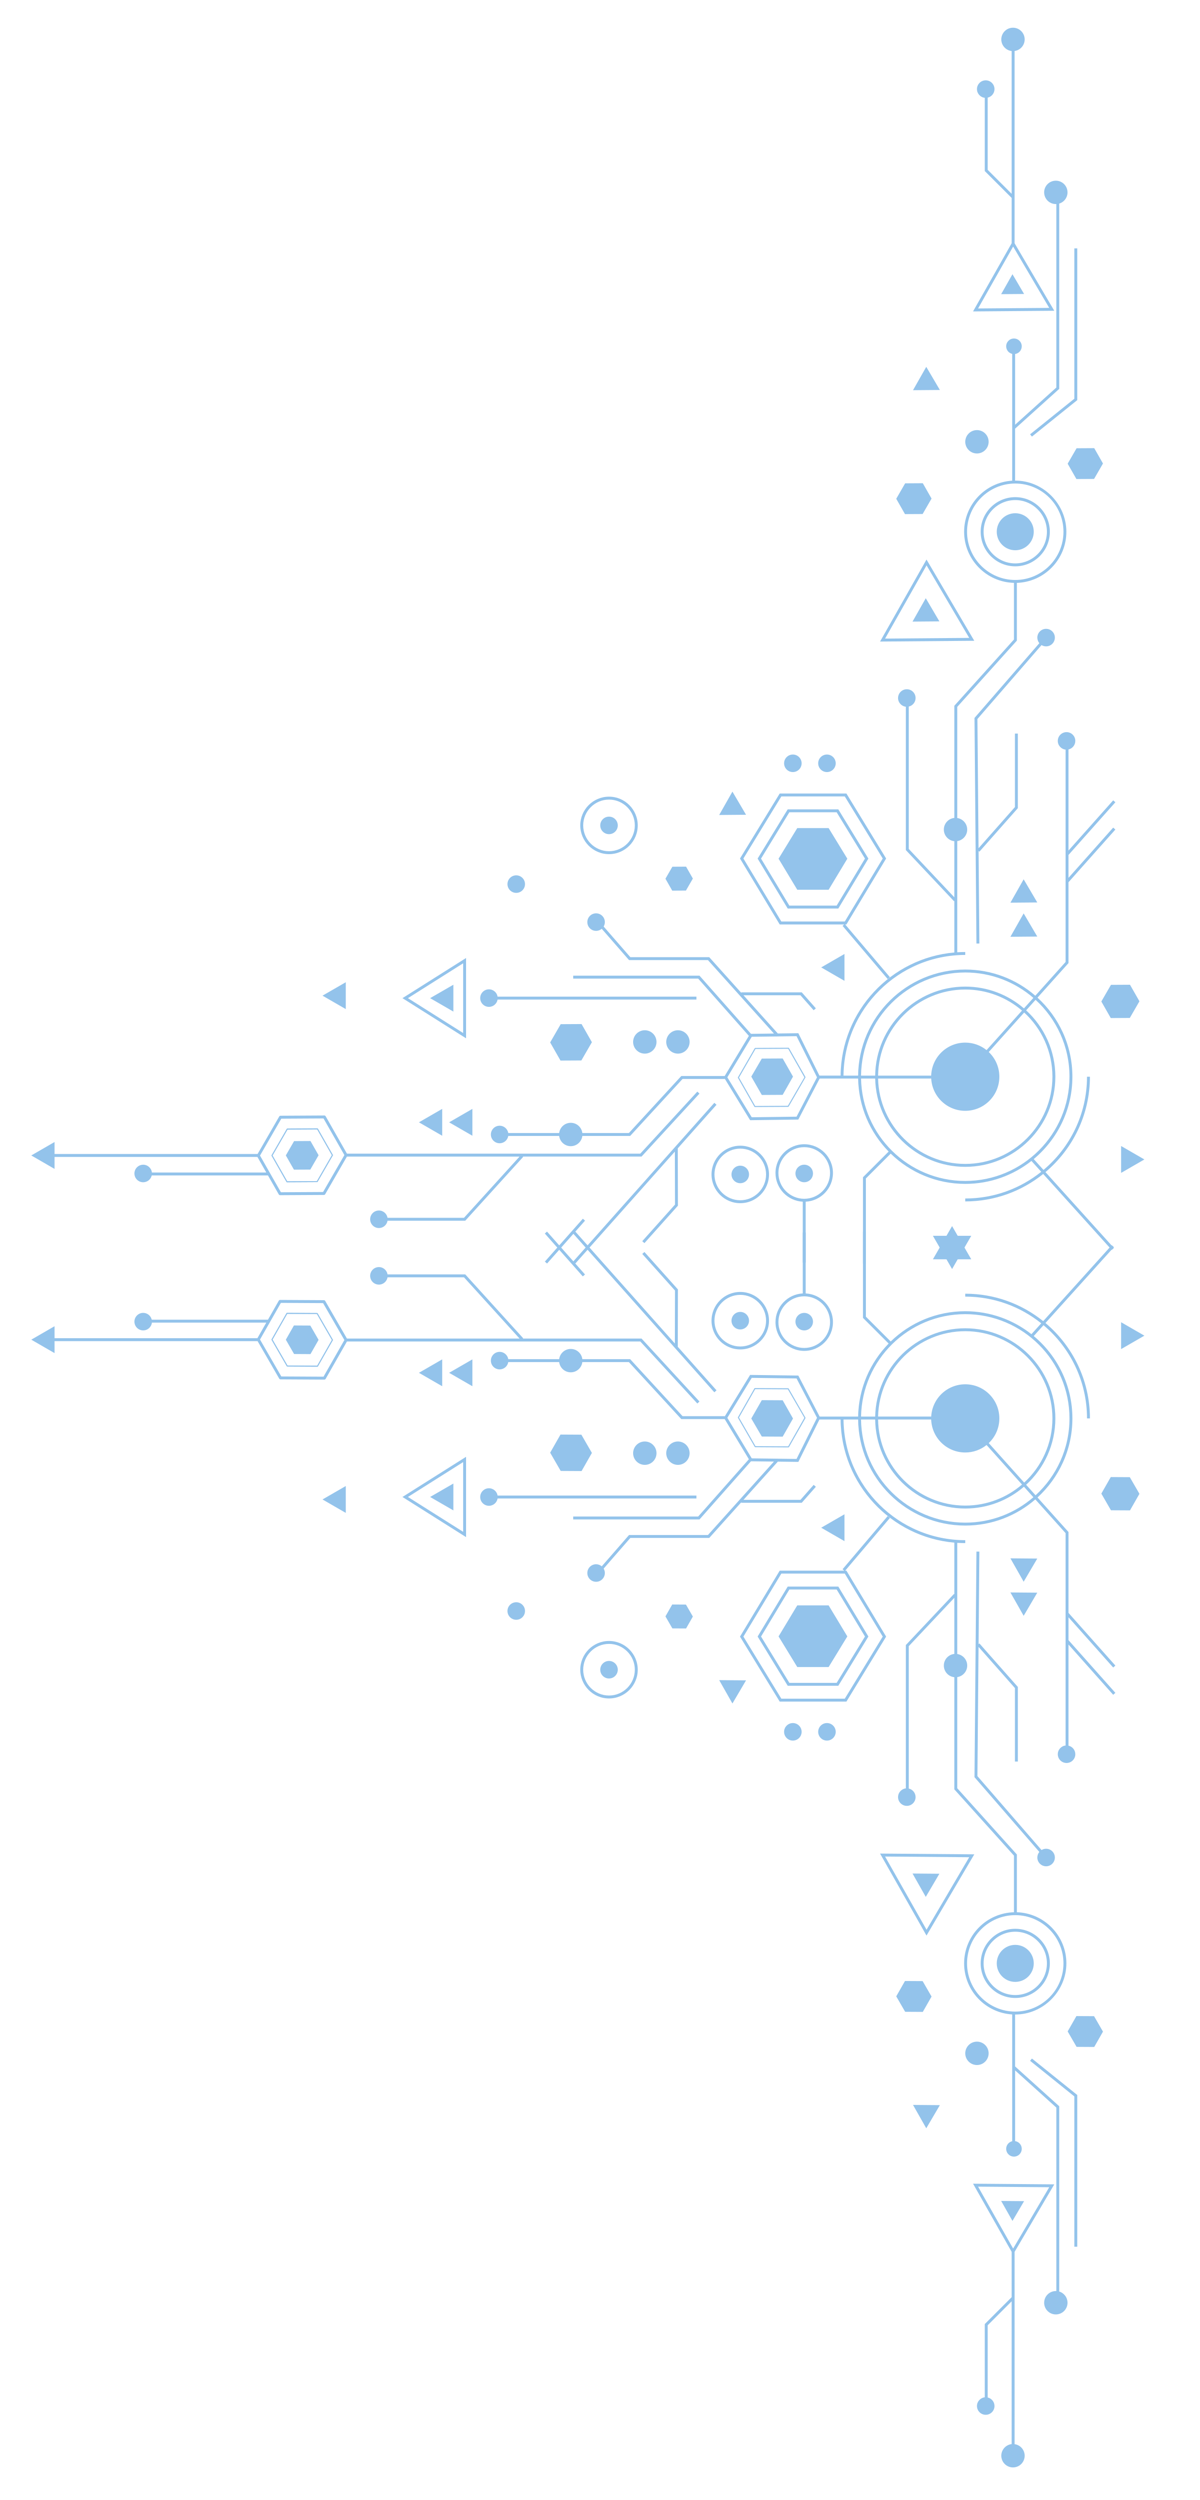 <?xml version="1.0" encoding="UTF-8"?> <svg xmlns="http://www.w3.org/2000/svg" id="Layer_1" viewBox="0 0 1232 2566"> <defs> <style>.cls-1{fill:#93c3eb;stroke-width:0px;}</style> </defs> <polygon class="cls-1" points="1151 1203.86 1162.94 1196.96 1174.89 1190.07 1162.94 1183.17 1151 1176.27 1151 1190.07 1151 1203.86"></polygon> <polygon class="cls-1" points="1130.7 1027.95 1140.39 1044.94 1159.94 1044.83 1169.82 1027.73 1160.13 1010.74 1140.58 1010.85 1130.7 1027.95"></polygon> <path class="cls-1" d="m1028,40.45c0,6.16,4.65,11.23,10.63,11.92v146.56s-24.61-24.61-24.61-24.61v-74.1c4-.92,6.99-4.49,6.99-8.77,0-4.97-4.03-9-9-9-4.97,0-9,4.03-9,9,0,4.64,3.51,8.45,8.01,8.94v75.16s27.61,27.61,27.61,27.61v46.52s-39.64,69.97-39.64,69.97l83.41-.68-40.77-69.31V52.33c5.86-.8,10.37-5.8,10.37-11.88,0-6.63-5.37-12-12-12-6.63,0-12,5.37-12,12Zm49.18,275.57l-73.02.59,36-63.54,37.03,62.94Z"></path> <polygon class="cls-1" points="355 1008.16 343.06 1015.05 331.11 1021.95 343.06 1028.85 355 1035.74 355 1021.95 355 1008.16"></polygon> <polygon class="cls-1" points="855.06 986.05 843.11 992.95 855.06 999.85 867 1006.74 867 992.95 867 979.16 855.06 986.05"></polygon> <polygon class="cls-1" points="977.47 1268.45 957.78 1268.45 967.63 1285.5 977.47 1302.55 987.31 1285.5 997.16 1268.45 977.47 1268.45"></polygon> <polygon class="cls-1" points="738.36 836.51 752.15 836.39 765.94 836.28 758.95 824.39 751.96 812.51 745.16 824.51 738.36 836.51"></polygon> <polygon class="cls-1" points="964.94 400.28 957.95 388.39 950.96 376.51 944.16 388.51 937.36 400.51 951.15 400.39 964.94 400.28"></polygon> <polygon class="cls-1" points="964.44 637.78 957.45 625.89 950.46 614.01 943.66 626.01 936.86 638.01 950.65 637.89 964.44 637.78"></polygon> <path class="cls-1" d="m951.21,574.3l-47.69,84.19,96.75-.79-49.06-83.4Zm.05,6l43.79,74.44-86.36.7,42.57-75.14Z"></path> <polygon class="cls-1" points="1051.41 301.75 1045.44 291.59 1039.47 281.44 1033.66 291.69 1027.85 301.94 1039.63 301.84 1051.41 301.75"></polygon> <polygon class="cls-1" points="1051.15 961.39 1064.94 961.28 1057.95 949.39 1050.96 937.51 1044.16 949.51 1037.36 961.51 1051.15 961.39"></polygon> <polygon class="cls-1" points="1051.15 926.39 1064.94 926.28 1057.95 914.39 1050.96 902.51 1044.16 914.51 1037.36 926.51 1051.15 926.39"></polygon> <polygon class="cls-1" points="453.53 1017.61 441.58 1024.51 453.53 1031.4 465.47 1038.3 465.47 1024.51 465.47 1010.72 453.53 1017.61"></polygon> <path class="cls-1" d="m413.19,1024.51l65.31,41.22v-82.44s-65.31,41.22-65.31,41.22Zm5.62,0l56.69-35.78v71.56s-56.69-35.78-56.69-35.78Z"></path> <polygon class="cls-1" points="442.06 1145.05 430.11 1151.95 442.06 1158.85 454 1165.74 454 1151.95 454 1138.16 442.06 1145.05"></polygon> <polygon class="cls-1" points="473.06 1158.85 485 1165.74 485 1151.95 485 1138.16 473.06 1145.05 461.11 1151.95 473.06 1158.85"></polygon> <path class="cls-1" d="m326.36,1158.46c-.09-.16-.26-.25-.44-.25l-31.03.17c-.18,0-.34.1-.43.25l-15.66,27.13c-.09.15-.09.34,0,.5l15.36,26.96c.09.16.26.25.44.25l31.03-.17c.18,0,.34-.1.43-.25l15.66-27.13c.04-.08.07-.16.07-.25s-.02-.17-.07-.25l-15.36-26.96Zm-1.02,53.84l-30.45.17-15.08-26.45,15.38-26.63,30.45-.17,15.08,26.45-15.38,26.64Z"></path> <path class="cls-1" d="m326.36,1158.46c-.09-.16-.26-.25-.44-.25l-31.03.17c-.18,0-.34.1-.43.25l-15.66,27.13c-.09.15-.09.34,0,.5l15.36,26.96c.09.16.26.25.44.25l31.03-.17c.18,0,.34-.1.43-.25l15.66-27.13c.04-.08.07-.16.07-.25s-.02-.17-.07-.25l-15.36-26.96Zm-1.02,53.84l-30.45.17-15.08-26.45,15.38-26.63,30.45-.17,15.08,26.45-15.38,26.64Z"></path> <path class="cls-1" d="m810,1075.67c-.1-.17-.28-.28-.48-.28l-34.19.19c-.2,0-.38.11-.47.28l-17.26,29.9c-.1.17-.1.38,0,.55l16.93,29.7c.1.17.28.28.48.28l34.19-.19c.2,0,.38-.11.47-.28l17.26-29.9c.05-.09.07-.18.07-.28s-.02-.19-.07-.27l-16.93-29.7Zm-1.13,59.32l-33.55.19-16.61-29.15,16.94-29.35,33.55-.19,16.61,29.26-16.94,29.24Z"></path> <polygon class="cls-1" points="293.44 1185.93 301.77 1200.54 318.59 1200.45 327.08 1185.74 318.75 1171.13 301.93 1171.23 293.44 1185.93"></polygon> <polygon class="cls-1" points="607.69 1069.72 597.08 1051.1 575.65 1051.22 564.83 1069.96 575.44 1088.57 596.87 1088.45 607.69 1069.72"></polygon> <polygon class="cls-1" points="690.15 914.15 704.23 914.07 711.34 901.76 704.37 889.53 690.29 889.61 683.18 901.92 690.15 914.15"></polygon> <polygon class="cls-1" points="956.39 511.74 947.41 495.98 929.28 496.09 920.13 511.94 929.11 527.69 947.24 527.59 956.39 511.74"></polygon> <polygon class="cls-1" points="1096.13 475.94 1105.11 491.69 1123.24 491.59 1132.39 475.74 1123.41 459.98 1105.28 460.09 1096.13 475.94"></polygon> <polygon class="cls-1" points="771.31 1105.03 782.12 1123.88 803.55 1123.76 814.16 1105.03 803.55 1086.41 782.12 1086.53 771.31 1105.03"></polygon> <path class="cls-1" d="m866.73,948.86l-1.71,1.45,46.34,54.61,2.29-1.94-45.93-54.12h1.27s40.77-67.68,40.77-67.68l-40.77-66.71h-68.5s-40.77,66.71-40.77,66.71l40.77,67.68h66.25Zm-64.55-3l-38.95-64.67,38.95-63.72h65.13s38.95,63.72,38.95,63.72l-38.95,64.67h-65.12Z"></path> <path class="cls-1" d="m808.71,830.72l-30.89,50.54,30.89,51.28h51.95s30.89-51.28,30.89-51.28l-30.89-50.54h-51.94Zm50.25,3l29.07,47.55-29.07,48.26h-48.56s-29.07-48.26-29.07-48.26l29.07-47.55h48.57Z"></path> <polygon class="cls-1" points="818.53 913.25 850.72 913.25 869.93 881.37 850.72 849.94 818.53 849.94 799.32 881.37 818.53 913.25"></polygon> <path class="cls-1" d="m397.87,1252.95h79.8s59.45-65.49,59.45-65.49l-.41-.37h121.96s59.45-64.62,59.45-64.62l-2.21-2.03-58.55,63.65h-301.17s-21.87-38.38-21.87-38.38c-.27-.47-.77-.76-1.31-.76l-45.04.25c-.53,0-1.02.29-1.29.75l-22.23,38.5H56s0-12.29,0-12.29l-11.94,6.9-11.94,6.9,11.94,6.9,11.94,6.9v-12.29s208.27,0,208.27,0l9.12,16h-117.44c-.5-4.5-4.31-8-8.94-8-4.97,0-9,4.03-9,9s4.03,9,9,9c4.28,0,7.86-2.99,8.77-7h119.33s11.12,19.52,11.12,19.52c.27.47.77.76,1.31.76l45.04-.25c.53,0,1.02-.29,1.29-.75l22.31-38.64h177.23s-57.06,62.86-57.06,62.86h-78.47c-.72-4.25-4.41-7.5-8.87-7.5-4.97,0-9,4.03-9,9s4.03,9,9,9c4.46,0,8.15-3.25,8.87-7.5Zm-66.17-29.47l-43.31.24-21.41-37.57s.01-.09.01-.14l21.83-37.81,43.31-.24,21.44,37.62-21.88,37.9Z"></path> <circle class="cls-1" cx="760" cy="1205.45" r="9"></circle> <path class="cls-1" d="m789.5,1205.45c0-16.27-13.23-29.5-29.5-29.5s-29.5,13.23-29.5,29.5c0,16.27,13.23,29.5,29.5,29.5s29.5-13.23,29.5-29.5Zm-56,0c0-14.61,11.89-26.5,26.5-26.5,14.61,0,26.5,11.89,26.5,26.5,0,14.61-11.89,26.5-26.5,26.5s-26.5-11.89-26.5-26.5Z"></path> <circle class="cls-1" cx="814" cy="783.45" r="9"></circle> <circle class="cls-1" cx="849" cy="783.45" r="9"></circle> <circle class="cls-1" cx="1003" cy="453.45" r="12"></circle> <path class="cls-1" d="m1065,654.45c0,2.17.77,4.17,2.05,5.72l-66.56,76.72,2,231.57,3-.03-.82-95.03.86.76,39.46-44.65v-76.57s-3,0-3,0v75.43s-37.35,42.26-37.35,42.26l-1.15-132.63,65.82-75.88c1.36.83,2.96,1.32,4.68,1.32,4.97,0,9-4.03,9-9s-4.03-9-9-9-9,4.03-9,9Z"></path> <path class="cls-1" d="m1072,197.45c0,6.63,5.37,12,12,12,.17,0,.33-.02.5-.03v188.36s-42.32,38.15-42.32,38.15v-72.58c3.86-.57,6.82-3.89,6.82-7.9,0-4.42-3.58-8-8-8s-8,3.58-8,8c0,3.79,2.64,6.96,6.18,7.78v130.15c-27.48,1.64-49.35,24.51-49.35,52.4,0,28.5,22.83,51.75,51.17,52.47v58.13s-61.21,68-61.21,68v115.14c-6.06.61-10.79,5.72-10.79,11.94,0,6.22,4.73,11.33,10.79,11.94v57.62s-46.79-49.66-46.79-49.66v-146.14c4.01-.91,7-4.49,7-8.77,0-4.97-4.03-9-9-9s-9,4.03-9,9c0,4.63,3.5,8.44,8,8.94v147.15s49.41,52.43,49.41,52.43l.38-.36v53.02c-64.98,5.66-116.2,60.09-116.78,126.38h-21.73s-21.65-43.51-21.65-43.51l-21.07.28-35.25-39.22h58.5s13.55,15.38,13.55,15.38l2.25-1.98-14.45-16.39h-62.09v.51s-32.47-36.13-32.47-36.13l-.45-.5h-80.99s-27.42-31.46-27.42-31.46c.78-1.33,1.24-2.88,1.24-4.54,0-4.97-4.03-9-9-9s-9,4.03-9,9,4.03,9,9,9c2.21,0,4.24-.8,5.81-2.13l28.01,32.13h81.01s67.75,75.38,67.75,75.38l-23.56.31-52.84-59.69h-129.68s0,3,0,3h128.32s52.03,58.78,52.03,58.78l-24.86,41.27v-.05h-44.54s-53.79,58.5-53.79,58.5h-47.77c-.74-5.92-5.78-10.5-11.9-10.5s-11.16,4.58-11.9,10.5h-52.24c-.72-4.25-4.41-7.5-8.87-7.5-4.97,0-9,4.03-9,9s4.03,9,9,9c4.46,0,8.15-3.25,8.87-7.5h52.24c.74,5.92,5.78,10.5,11.9,10.5s11.16-4.58,11.9-10.5h49.09s53.79-58.5,53.79-58.5h43.23v-.42s26.13,42.75,26.13,42.75l49.5-.65,21.9-42.11h39.5c.49,29.12,12.35,55.53,31.33,74.95l-26.36,26.36v88.62s3,0,3,0v-87.38s25.48-25.48,25.48-25.48c19.81,19.21,46.81,31.06,76.52,31.06,25.63,0,49.24-8.81,67.96-23.56l10.06,11.15c-21.4,17.14-48.53,27.41-78.01,27.41v3c30.26,0,58.09-10.56,80.03-28.18l70.36,77.99,2.23-2.01-70.27-77.89c27.9-23.5,45.65-58.67,45.65-97.91h-3c0,38.36-17.38,72.74-44.66,95.68l-10.05-11.14c24.25-20.19,39.71-50.6,39.71-84.55,0-32.1-13.82-61.02-35.82-81.15l31.82-35.47v-83s48.12-54.07,48.12-54.07l-2.24-1.99-45.88,51.56v-23.49s48.12-54.07,48.12-54.07l-2.24-1.99-45.88,51.56v-103.79c4.01-.91,7-4.49,7-8.77,0-4.97-4.03-9-9-9s-9,4.03-9,9c0,4.63,3.5,8.44,8,8.94v217.98s-31.06,34.62-31.06,34.62c-19.3-16.72-44.46-26.85-71.94-26.85-60.28,0-109.38,48.74-109.99,108.88h-15c.61-68.41,56.44-123.88,124.99-123.88v-3c-2.76,0-5.49.1-8.21.27v-114.11c5.78-.87,10.21-5.83,10.21-11.85,0-6.02-4.43-10.98-10.21-11.85v-114.07s60.82-67.57,60.82-67.57l.38-.43v-59.28c28.18-.89,50.83-24.07,50.83-52.46s-23.55-52.5-52.5-52.5c-.05,0-.1,0-.15,0v-53.31s45.32-40.86,45.32-40.86v-190.19c4.92-1.5,8.5-6.07,8.5-11.48,0-6.63-5.37-12-12-12s-12,5.37-12,12Zm-116,907.7v-1.12h-54.49c.61-48.83,40.51-88.37,89.49-88.38,22.23,0,42.59,8.15,58.26,21.61l-36.39,40.57c-5.99-4.8-13.59-7.68-21.87-7.68-19.33,0-35,15.67-35,35,0,19.33,15.67,35,35,35s35-15.67,35-35c0-9.98-4.18-18.97-10.88-25.34l36.37-40.55c17.82,16.37,29,39.85,29,65.89,0,49.35-40.15,89.5-89.5,89.5-48.72,0-88.47-39.14-89.48-87.62h54.48s0-1.88,0-1.88Zm142,0c0,59-48,107-107,107-58.37,0-105.97-46.99-106.98-105.12h14.5c1,50.14,42.1,90.62,92.48,90.62,51,0,92.5-41.5,92.5-92.5,0-26.93-11.57-51.21-30-68.13l9.68-10.79c21.39,19.58,34.82,47.71,34.82,78.92Zm-107-107c26.71,0,51.17,9.84,69.94,26.09l-9.68,10.79c-16.2-13.94-37.26-22.38-60.26-22.38-50.63,0-91.88,40.89-92.49,91.38h-14.5c.61-58.48,48.36-105.88,106.99-105.88Zm-152.2,107.61l-21.01,40.4-46,.6-25.06-41,25.08-41.62,25.43-.33.14.15.17-.16,20.23-.27,21.01,42.22Zm253.03-559.97c0,27.29-22.21,49.5-49.5,49.5-27.29,0-49.5-22.21-49.5-49.5,0-27.29,22.21-49.5,49.5-49.5,27.29,0,49.5,22.21,49.5,49.5Z"></path> <circle class="cls-1" cx="530" cy="907.45" r="9"></circle> <circle class="cls-1" cx="625.25" cy="847.2" r="9"></circle> <path class="cls-1" d="m654.75,847.2c0-16.27-13.23-29.5-29.5-29.5-16.27,0-29.5,13.23-29.5,29.5,0,16.27,13.23,29.5,29.5,29.5,16.27,0,29.5-13.23,29.5-29.5Zm-56,0c0-14.61,11.89-26.5,26.5-26.5,14.61,0,26.5,11.89,26.5,26.5s-11.89,26.5-26.5,26.5c-14.61,0-26.5-11.89-26.5-26.5Z"></path> <circle class="cls-1" cx="1042.33" cy="545.78" r="19"></circle> <path class="cls-1" d="m1006.83,545.78c0,19.58,15.92,35.5,35.5,35.5,19.58,0,35.5-15.92,35.5-35.5,0-19.58-15.92-35.5-35.5-35.5-19.58,0-35.5,15.92-35.5,35.5Zm68,0c0,17.92-14.58,32.5-32.5,32.5-17.92,0-32.5-14.58-32.5-32.5,0-17.92,14.58-32.5,32.5-32.5,17.92,0,32.5,14.58,32.5,32.5Z"></path> <circle class="cls-1" cx="662" cy="1069.45" r="12"></circle> <circle class="cls-1" cx="696" cy="1069.45" r="12"></circle> <rect class="cls-1" x="550.6" y="1272.45" width="58.8" height="3" transform="translate(-758.07 862.97) rotate(-48.45)"></rect> <polygon class="cls-1" points="693 1236.38 659.38 1273.95 661.62 1275.95 696 1237.52 695.84 1178.66 735.62 1133.95 733.38 1131.95 588.38 1294.95 590.62 1296.95 692.85 1182.02 693 1236.38"></polygon> <path class="cls-1" d="m715,1022.95h-204.13c-.72-4.25-4.41-7.5-8.87-7.5-4.97,0-9,4.03-9,9s4.03,9,9,9c4.46,0,8.15-3.25,8.87-7.5h204.13s0-3,0-3Z"></path> <circle class="cls-1" cx="825.67" cy="1204.45" r="9"></circle> <path class="cls-1" d="m827.17,1295.95v-62.54c15.57-.78,28-13.7,28-29.46,0-16.27-13.23-29.5-29.5-29.5-16.27,0-29.5,13.23-29.5,29.5,0,15.76,12.43,28.68,28,29.46v62.54s3,0,3,0Zm-28-92c0-14.61,11.89-26.5,26.5-26.5,14.61,0,26.5,11.89,26.5,26.5,0,14.61-11.89,26.5-26.5,26.5s-26.5-11.89-26.5-26.5Z"></path> <polygon class="cls-1" points="1057.56 445.78 1059.44 448.12 1106 410.67 1106 254.95 1103 254.95 1103 409.23 1057.56 445.78"></polygon> <polygon class="cls-1" points="1151 1357.14 1162.94 1364.04 1174.89 1370.93 1162.94 1377.83 1151 1384.73 1151 1370.93 1151 1357.14"></polygon> <polygon class="cls-1" points="1130.7 1533.05 1140.39 1516.06 1159.94 1516.17 1169.82 1533.27 1160.13 1550.26 1140.58 1550.15 1130.7 1533.05"></polygon> <path class="cls-1" d="m1028,2520.55c0-6.16,4.65-11.23,10.63-11.92v-146.56s-24.61,24.61-24.61,24.61v74.1c4,.92,6.99,4.49,6.99,8.77,0,4.97-4.03,9-9,9s-9-4.03-9-9c0-4.64,3.51-8.45,8.01-8.94v-75.16s27.61-27.61,27.61-27.61v-46.52s-39.64-69.97-39.64-69.97l83.41.68-40.77,69.31v197.35c5.86.8,10.37,5.8,10.37,11.88,0,6.63-5.37,12-12,12s-12-5.37-12-12Zm49.18-275.57l-73.02-.59,36,63.54,37.03-62.94Z"></path> <polygon class="cls-1" points="355 1552.84 343.06 1545.95 331.11 1539.05 343.06 1532.15 355 1525.26 355 1539.05 355 1552.84"></polygon> <polygon class="cls-1" points="855.06 1574.95 843.11 1568.05 855.06 1561.15 867 1554.26 867 1568.05 867 1581.84 855.06 1574.95"></polygon> <polygon class="cls-1" points="977.47 1292.55 957.78 1292.55 967.63 1275.5 977.47 1258.45 987.31 1275.5 997.16 1292.55 977.47 1292.55"></polygon> <polygon class="cls-1" points="738.36 1724.49 752.15 1724.61 765.94 1724.72 758.95 1736.61 751.96 1748.49 745.16 1736.49 738.36 1724.49"></polygon> <polygon class="cls-1" points="964.94 2160.72 957.95 2172.61 950.96 2184.49 944.16 2172.49 937.36 2160.49 951.15 2160.61 964.94 2160.72"></polygon> <polygon class="cls-1" points="964.44 1923.22 957.45 1935.11 950.46 1946.99 943.66 1934.99 936.86 1922.99 950.65 1923.11 964.44 1923.22"></polygon> <path class="cls-1" d="m951.21,1986.7l-47.69-84.19,96.75.79-49.06,83.4Zm.05-6l43.79-74.44-86.36-.7,42.57,75.14Z"></path> <polygon class="cls-1" points="1051.41 2259.25 1045.44 2269.41 1039.47 2279.56 1033.66 2269.31 1027.85 2259.06 1039.63 2259.16 1051.41 2259.25"></polygon> <polygon class="cls-1" points="1051.15 1599.61 1064.94 1599.72 1057.95 1611.61 1050.96 1623.49 1044.16 1611.49 1037.36 1599.49 1051.15 1599.61"></polygon> <polygon class="cls-1" points="1051.15 1634.61 1064.94 1634.72 1057.95 1646.61 1050.96 1658.49 1044.16 1646.49 1037.36 1634.49 1051.15 1634.61"></polygon> <polygon class="cls-1" points="453.53 1543.39 441.58 1536.49 453.53 1529.6 465.47 1522.7 465.47 1536.49 465.47 1550.28 453.53 1543.39"></polygon> <path class="cls-1" d="m413.19,1536.49l65.31-41.22v82.44s-65.31-41.22-65.31-41.22Zm5.62,0l56.69,35.78v-71.56s-56.69,35.78-56.69,35.78Z"></path> <polygon class="cls-1" points="442.06 1415.95 430.11 1409.05 442.06 1402.15 454 1395.26 454 1409.05 454 1422.84 442.06 1415.95"></polygon> <polygon class="cls-1" points="473.06 1402.15 485 1395.26 485 1409.05 485 1422.84 473.06 1415.95 461.11 1409.05 473.06 1402.15"></polygon> <path class="cls-1" d="m326.36,1402.54c-.09.16-.26.25-.44.25l-31.03-.17c-.18,0-.34-.1-.43-.25l-15.66-27.13c-.09-.15-.09-.34,0-.5l15.36-26.96c.09-.16.26-.25.44-.25l31.03.17c.18,0,.34.1.43.25l15.66,27.13c.04.08.07.16.07.25s-.02.17-.07.25l-15.36,26.96Zm-1.02-53.84l-30.45-.17-15.08,26.45,15.38,26.63,30.45.17,15.08-26.45-15.38-26.64Z"></path> <path class="cls-1" d="m326.36,1402.54c-.09.16-.26.25-.44.25l-31.03-.17c-.18,0-.34-.1-.43-.25l-15.66-27.13c-.09-.15-.09-.34,0-.5l15.36-26.96c.09-.16.26-.25.44-.25l31.03.17c.18,0,.34.1.43.25l15.66,27.13c.04.08.07.16.07.25s-.02.17-.07.25l-15.36,26.96Zm-1.02-53.84l-30.45-.17-15.08,26.45,15.38,26.63,30.45.17,15.08-26.45-15.38-26.64Z"></path> <path class="cls-1" d="m810,1485.33c-.1.17-.28.28-.48.28l-34.19-.19c-.2,0-.38-.11-.47-.28l-17.26-29.9c-.1-.17-.1-.38,0-.55l16.93-29.7c.1-.17.28-.28.48-.28l34.19.19c.2,0,.38.11.47.28l17.26,29.9c.05.09.07.18.07.28s-.02.19-.07.27l-16.93,29.7Zm-1.13-59.32l-33.55-.19-16.61,29.15,16.94,29.35,33.55.19,16.61-29.26-16.94-29.24Z"></path> <polygon class="cls-1" points="293.44 1375.07 301.77 1360.46 318.59 1360.55 327.08 1375.26 318.75 1389.87 301.93 1389.77 293.44 1375.07"></polygon> <polygon class="cls-1" points="607.69 1491.28 597.08 1509.9 575.65 1509.78 564.83 1491.04 575.44 1472.43 596.87 1472.55 607.69 1491.28"></polygon> <polygon class="cls-1" points="690.15 1646.85 704.23 1646.93 711.34 1659.24 704.37 1671.47 690.29 1671.39 683.18 1659.08 690.15 1646.85"></polygon> <polygon class="cls-1" points="956.39 2049.26 947.41 2065.02 929.28 2064.91 920.13 2049.06 929.11 2033.31 947.24 2033.41 956.39 2049.26"></polygon> <polygon class="cls-1" points="1096.13 2085.06 1105.11 2069.31 1123.24 2069.41 1132.39 2085.26 1123.41 2101.02 1105.28 2100.91 1096.13 2085.06"></polygon> <polygon class="cls-1" points="771.31 1455.97 782.12 1437.12 803.55 1437.24 814.16 1455.97 803.55 1474.59 782.12 1474.47 771.31 1455.97"></polygon> <path class="cls-1" d="m866.73,1612.14l-1.71-1.45,46.34-54.61,2.29,1.94-45.93,54.12h1.27s40.77,67.68,40.77,67.68l-40.77,66.71h-68.5s-40.77-66.71-40.77-66.71l40.77-67.68h66.25Zm-64.55,3l-38.95,64.67,38.95,63.72h65.13s38.95-63.72,38.95-63.72l-38.95-64.67h-65.12Z"></path> <path class="cls-1" d="m808.72,1730.28l-30.89-50.54,30.89-51.28h51.95s30.89,51.28,30.89,51.28l-30.89,50.54h-51.94Zm50.25-3l29.07-47.55-29.07-48.26h-48.56s-29.07,48.26-29.07,48.26l29.07,47.55h48.57Z"></path> <polygon class="cls-1" points="818.53 1647.75 850.72 1647.75 869.93 1679.63 850.72 1711.06 818.53 1711.06 799.32 1679.63 818.53 1647.75"></polygon> <path class="cls-1" d="m397.87,1308.05h79.8s59.45,65.49,59.45,65.49l-.41.37h121.96s59.45,64.62,59.45,64.62l-2.21,2.03-58.55-63.65h-301.17s-21.87,38.38-21.87,38.38c-.27.47-.77.76-1.31.76l-45.04-.25c-.53,0-1.02-.29-1.29-.75l-22.23-38.5H56s0,12.29,0,12.29l-11.94-6.9-11.94-6.9,11.94-6.9,11.94-6.9v12.29s208.27,0,208.27,0l9.12-16h-117.44c-.5,4.5-4.31,8-8.94,8-4.97,0-9-4.03-9-9s4.03-9,9-9c4.28,0,7.86,2.99,8.77,7h119.33s11.12-19.52,11.12-19.52c.27-.47.77-.76,1.31-.76l45.04.25c.53,0,1.02.29,1.29.75l22.31,38.64h177.23s-57.06-62.86-57.06-62.86h-78.47c-.72,4.25-4.41,7.5-8.87,7.5-4.97,0-9-4.03-9-9s4.03-9,9-9c4.46,0,8.15,3.25,8.87,7.5Zm-66.17,29.47l-43.31-.24-21.41,37.57s.01.09.01.14l21.83,37.81,43.31.24,21.44-37.62-21.88-37.9Z"></path> <circle class="cls-1" cx="760" cy="1355.55" r="9"></circle> <path class="cls-1" d="m789.5,1355.55c0,16.27-13.23,29.5-29.5,29.5s-29.5-13.23-29.5-29.5c0-16.27,13.23-29.5,29.5-29.5s29.5,13.23,29.5,29.5Zm-56,0c0,14.61,11.89,26.5,26.5,26.5,14.61,0,26.5-11.89,26.5-26.5,0-14.61-11.89-26.5-26.5-26.5s-26.5,11.89-26.5,26.5Z"></path> <circle class="cls-1" cx="814" cy="1777.55" r="9"></circle> <circle class="cls-1" cx="849" cy="1777.55" r="9"></circle> <circle class="cls-1" cx="1003" cy="2107.55" r="12"></circle> <path class="cls-1" d="m1065,1906.55c0-2.17.77-4.17,2.05-5.72l-66.56-76.72,2-231.57,3,.03-.82,95.03.86-.76,39.46,44.65v76.57s-3,0-3,0v-75.43s-37.35-42.26-37.35-42.26l-1.15,132.63,65.82,75.88c1.36-.83,2.96-1.32,4.68-1.32,4.97,0,9,4.03,9,9s-4.03,9-9,9c-4.97,0-9-4.03-9-9Z"></path> <path class="cls-1" d="m1072,2363.55c0-6.63,5.37-12,12-12,.17,0,.33.02.5.03v-188.36s-42.32-38.15-42.32-38.15v72.58c3.86.57,6.82,3.89,6.82,7.9,0,4.42-3.58,8-8,8s-8-3.58-8-8c0-3.79,2.64-6.96,6.18-7.78v-130.15c-27.48-1.64-49.35-24.51-49.35-52.4,0-28.5,22.83-51.75,51.17-52.47v-58.13s-61.21-68-61.21-68v-115.14c-6.06-.61-10.79-5.72-10.79-11.94,0-6.22,4.73-11.33,10.79-11.94v-57.62s-46.79,49.66-46.79,49.66v146.14c4.01.91,7,4.49,7,8.77,0,4.97-4.03,9-9,9s-9-4.03-9-9c0-4.63,3.5-8.44,8-8.94v-147.15s49.41-52.43,49.41-52.43l.38.36v-53.02c-64.98-5.66-116.2-60.09-116.78-126.38h-21.73s-21.65,43.51-21.65,43.51l-21.07-.28-35.25,39.22h58.5s13.55-15.38,13.55-15.38l2.25,1.98-14.45,16.39h-62.09s0-.51,0-.51l-32.47,36.13-.45.5h-80.99s-27.42,31.46-27.42,31.46c.78,1.33,1.24,2.88,1.24,4.54,0,4.97-4.03,9-9,9s-9-4.03-9-9,4.03-9,9-9c2.21,0,4.24.8,5.81,2.13l28.01-32.13h81.01s67.75-75.38,67.75-75.38l-23.56-.31-52.84,59.69h-129.68s0-3,0-3h128.32s52.03-58.78,52.03-58.78l-24.86-41.27v.05s-44.54,0-44.54,0l-53.79-58.5h-47.77c-.74,5.92-5.78,10.5-11.9,10.5-6.12,0-11.16-4.58-11.9-10.5h-52.24c-.72,4.25-4.41,7.5-8.87,7.5-4.97,0-9-4.03-9-9s4.03-9,9-9c4.46,0,8.15,3.25,8.87,7.5h52.24c.74-5.92,5.78-10.5,11.9-10.5s11.16,4.58,11.9,10.5h49.09s53.79,58.5,53.79,58.5h43.23s0,.42,0,.42l26.13-42.75,49.5.65,21.9,42.11h39.5c.49-29.12,12.35-55.53,31.33-74.95l-26.36-26.36v-88.62s3,0,3,0v87.38s25.48,25.48,25.48,25.48c19.81-19.21,46.81-31.06,76.52-31.06,25.63,0,49.24,8.81,67.96,23.56l10.06-11.15c-21.4-17.14-48.53-27.41-78.01-27.41v-3c30.26,0,58.09,10.56,80.03,28.18l70.36-77.99,2.23,2.01-70.27,77.89c27.9,23.5,45.65,58.67,45.66,97.91h-3c0-38.36-17.38-72.74-44.66-95.68l-10.05,11.14c24.25,20.19,39.71,50.6,39.71,84.55,0,32.1-13.82,61.02-35.82,81.15l31.82,35.47v83s48.12,54.07,48.12,54.07l-2.24,1.99-45.88-51.56v23.49s48.12,54.07,48.12,54.07l-2.24,1.99-45.88-51.56v103.79c4.01.91,7,4.49,7,8.77,0,4.97-4.03,9-9,9-4.97,0-9-4.03-9-9,0-4.63,3.5-8.44,8-8.94v-217.98s-31.06-34.62-31.06-34.62c-19.3,16.72-44.46,26.85-71.94,26.85-60.28,0-109.38-48.74-109.99-108.87h-15c.61,68.41,56.44,123.87,124.99,123.87v3c-2.76,0-5.49-.1-8.21-.27v114.11c5.78.87,10.21,5.83,10.21,11.85s-4.43,10.98-10.21,11.85v114.07s60.82,67.57,60.82,67.57l.38.43v59.28c28.18.89,50.83,24.07,50.83,52.46s-23.55,52.5-52.5,52.5c-.05,0-.1,0-.15,0v53.31s45.32,40.86,45.32,40.86v190.19c4.92,1.5,8.5,6.07,8.5,11.48,0,6.63-5.37,12-12,12s-12-5.37-12-12Zm-116-907.7v1.12s-54.49,0-54.49,0c.61,48.83,40.51,88.37,89.49,88.37,22.23,0,42.59-8.15,58.26-21.61l-36.39-40.57c-5.99,4.8-13.59,7.68-21.87,7.68-19.33,0-35-15.67-35-35,0-19.33,15.67-35,35-35,19.33,0,35,15.67,35,35,0,9.98-4.18,18.97-10.88,25.34l36.37,40.55c17.82-16.37,29-39.85,29-65.89,0-49.35-40.15-89.5-89.5-89.5-48.72,0-88.47,39.14-89.48,87.63h54.48s0,1.87,0,1.87Zm142,0c0-59-48-107-107-107-58.37,0-105.97,46.99-106.98,105.13h14.5c1-50.14,42.1-90.63,92.48-90.63,51,0,92.5,41.5,92.5,92.5,0,26.93-11.57,51.21-30,68.13l9.68,10.79c21.39-19.58,34.82-47.71,34.82-78.92Zm-107,107c26.71,0,51.17-9.84,69.94-26.09l-9.68-10.79c-16.2,13.94-37.26,22.38-60.26,22.38-50.63,0-91.88-40.89-92.49-91.37h-14.5c.61,58.48,48.36,105.87,106.99,105.87Zm-152.2-107.61l-21.01-40.4-46-.6-25.06,41,25.08,41.62,25.43.33.14-.15.17.16,20.23.27,21.01-42.22Zm253.03,559.97c0-27.29-22.21-49.5-49.5-49.5-27.29,0-49.5,22.21-49.5,49.5s22.21,49.5,49.5,49.5,49.5-22.21,49.5-49.5Z"></path> <circle class="cls-1" cx="530" cy="1653.55" r="9"></circle> <circle class="cls-1" cx="625.25" cy="1713.8" r="9"></circle> <path class="cls-1" d="m654.75,1713.8c0,16.27-13.23,29.5-29.5,29.5s-29.5-13.23-29.5-29.5c0-16.27,13.23-29.5,29.5-29.5s29.5,13.23,29.5,29.5Zm-56,0c0,14.61,11.89,26.5,26.5,26.5s26.5-11.89,26.5-26.5c0-14.61-11.89-26.5-26.5-26.5-14.61,0-26.5,11.89-26.5,26.5Z"></path> <circle class="cls-1" cx="1042.33" cy="2015.22" r="19"></circle> <path class="cls-1" d="m1006.83,2015.22c0-19.58,15.92-35.5,35.5-35.5s35.5,15.92,35.5,35.5-15.92,35.5-35.5,35.5c-19.58,0-35.5-15.92-35.5-35.5Zm68,0c0-17.92-14.58-32.5-32.5-32.5-17.92,0-32.5,14.58-32.5,32.5,0,17.92,14.58,32.5,32.5,32.5,17.92,0,32.5-14.58,32.5-32.5Z"></path> <circle class="cls-1" cx="662" cy="1491.55" r="12"></circle> <circle class="cls-1" cx="696" cy="1491.55" r="12"></circle> <rect class="cls-1" x="578.5" y="1257.65" width="3" height="58.8" transform="translate(-707.75 708.61) rotate(-41.55)"></rect> <polygon class="cls-1" points="693 1324.62 659.38 1287.05 661.62 1285.05 696 1323.48 695.85 1382.34 735.62 1427.05 733.38 1429.05 588.38 1266.05 590.62 1264.05 692.85 1378.98 693 1324.62"></polygon> <path class="cls-1" d="m715,1538.05h-204.13c-.72,4.25-4.41,7.5-8.87,7.5-4.97,0-9-4.03-9-9s4.03-9,9-9c4.46,0,8.15,3.25,8.87,7.5h204.13s0,3,0,3Z"></path> <circle class="cls-1" cx="825.67" cy="1356.55" r="9"></circle> <path class="cls-1" d="m827.17,1265.05v62.54c15.57.78,28,13.7,28,29.46,0,16.27-13.23,29.5-29.5,29.5-16.27,0-29.5-13.23-29.5-29.5,0-15.76,12.43-28.68,28-29.46v-62.54s3,0,3,0Zm-28,92c0,14.61,11.89,26.5,26.5,26.5,14.61,0,26.5-11.89,26.5-26.5,0-14.61-11.89-26.5-26.5-26.5s-26.5,11.89-26.5,26.5Z"></path> <polygon class="cls-1" points="1057.56 2115.22 1059.44 2112.88 1106 2150.33 1106 2306.05 1103 2306.05 1103 2151.77 1057.56 2115.22"></polygon> </svg> 